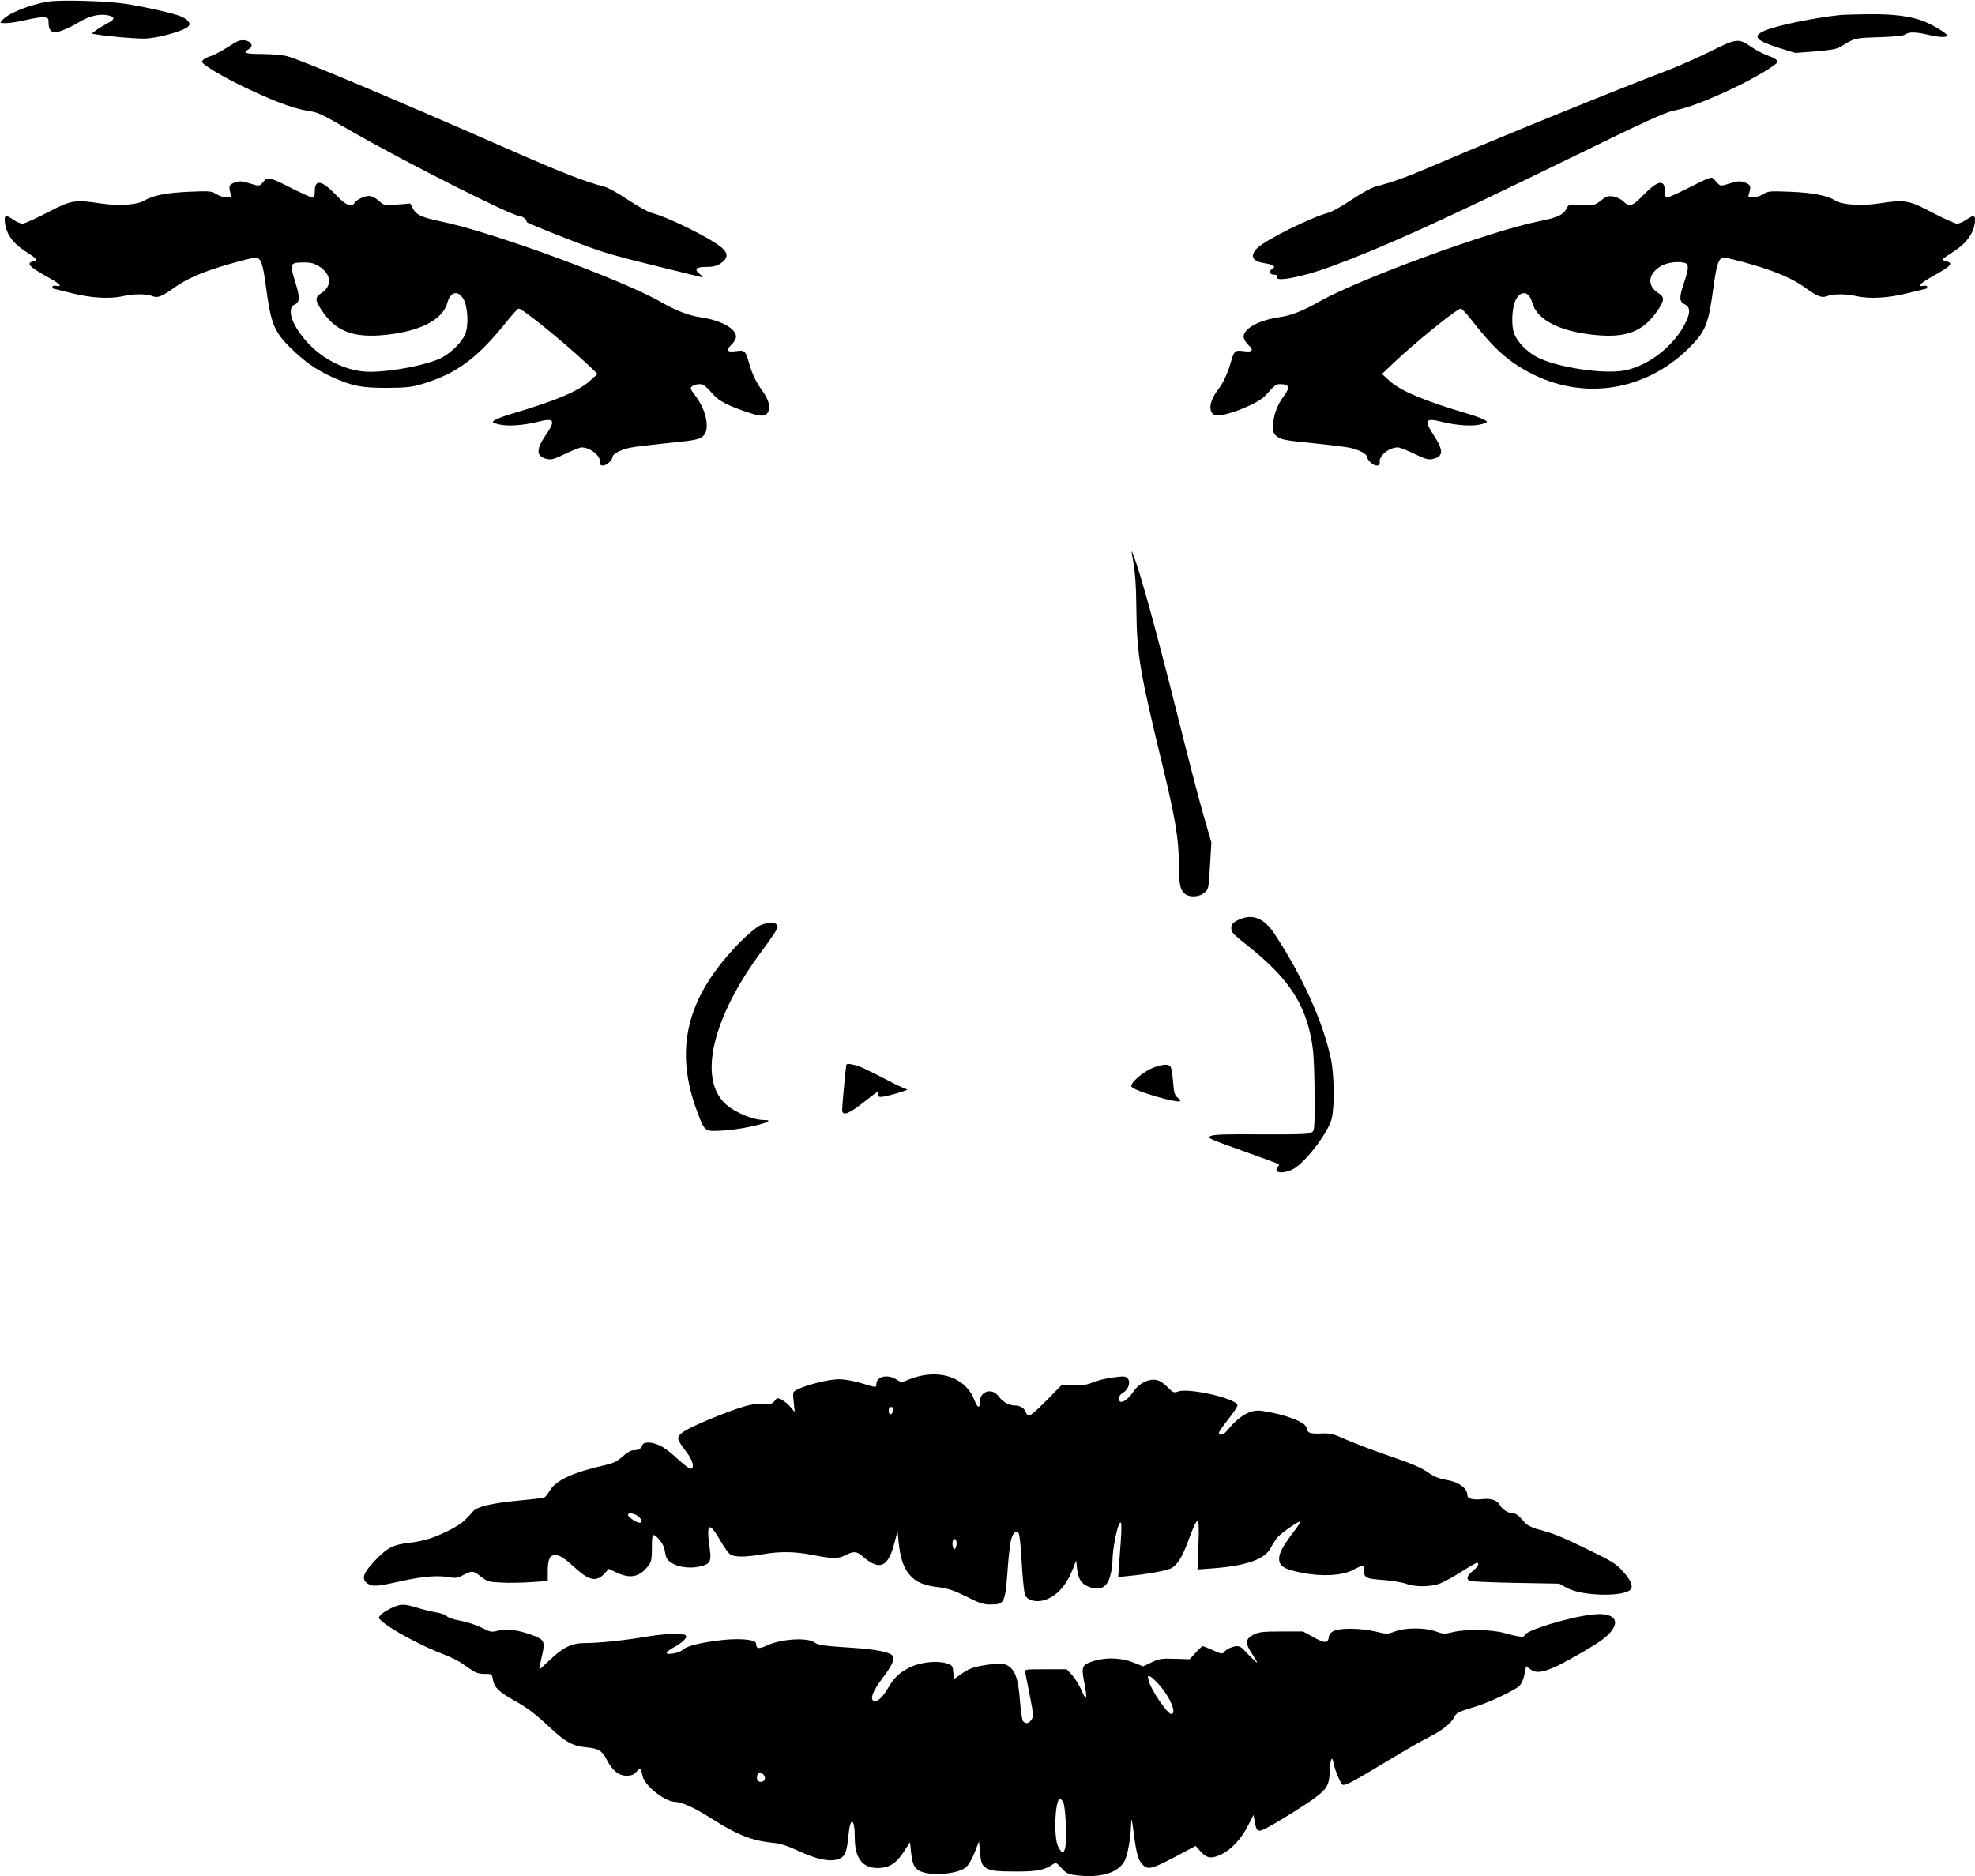  <svg version="1.0" xmlns="http://www.w3.org/2000/svg"
 width="1280pt" height="1216pt" viewBox="0 0 1280 1216"
 preserveAspectRatio="xMidYMid meet"><g transform="translate(0,1216) scale(0.1,-0.1)"
fill="#000000" stroke="none">
<path d="M315 12150 c-123 -20 -259 -74 -301 -121 -17 -18 -16 -19 24 -19 23
0 81 9 129 20 48 12 101 20 118 18 28 -3 30 -6 30 -41 1 -36 15 -56 41 -57 24
0 98 31 152 64 66 41 131 57 186 48 55 -10 55 -27 -1 -55 -26 -14 -59 -34 -73
-45 l-25 -20 35 -6 c75 -12 233 -26 303 -26 76 0 240 43 282 74 26 19 12 44
-36 67 -41 20 -225 62 -364 84 -122 19 -418 27 -500 15z"/>
<path d="M11930 12063 c-169 -17 -421 -69 -496 -103 -80 -35 -53 -64 101 -112
l100 -31 133 10 c103 9 139 16 165 32 87 55 86 55 249 60 106 4 161 10 170 19
16 16 68 15 143 -3 68 -17 125 -19 125 -6 0 14 -93 70 -152 93 -88 34 -193 47
-353 46 -82 -1 -166 -3 -185 -5z"/>
<path d="M1541 11893 c-8 -3 -41 -23 -74 -44 -32 -21 -75 -43 -95 -50 -41 -13
-62 -27 -62 -40 0 -17 140 -100 274 -164 184 -88 308 -135 399 -151 88 -15 80
-12 299 -137 356 -204 1036 -547 1084 -547 20 0 52 -26 47 -39 -1 -3 111 -50
250 -104 226 -88 284 -106 557 -173 168 -41 314 -77 325 -80 15 -4 13 0 -9 19
-40 33 -27 47 43 47 44 0 66 6 92 23 49 33 50 66 3 105 -74 61 -349 197 -451
222 -23 6 -92 44 -153 85 -61 41 -130 79 -153 85 -121 31 -257 83 -588 228
-820 360 -1390 599 -1469 618 -30 8 -103 14 -162 14 -106 0 -129 8 -88 30 54
29 -9 77 -69 53z"/>
<path d="M11085 11827 c-82 -41 -206 -95 -275 -122 -334 -127 -1099 -438
-1495 -608 -201 -86 -281 -115 -402 -147 -24 -6 -93 -44 -154 -85 -61 -41
-130 -80 -153 -85 -105 -27 -401 -173 -458 -228 -16 -14 -28 -36 -28 -49 0
-26 22 -40 77 -49 55 -9 74 -21 51 -35 -27 -15 -22 -39 7 -39 18 0 23 -4 19
-15 -14 -35 163 -2 346 65 340 125 695 285 1537 696 518 253 635 307 696 318
87 17 217 66 392 150 133 64 275 149 275 165 0 13 -20 26 -73 45 -26 10 -70
33 -98 53 -82 56 -93 55 -264 -30z"/>
<path d="M1717 10994 c-36 -44 -33 -43 -97 -23 -51 16 -65 17 -98 6 -38 -13
-42 -24 -27 -74 7 -21 4 -23 -25 -23 -18 0 -48 10 -67 21 -33 21 -44 22 -176
16 -148 -6 -238 -24 -293 -58 -45 -27 -165 -35 -279 -18 -171 26 -191 23 -349
-59 -77 -40 -149 -72 -160 -72 -12 0 -38 11 -58 25 -53 36 -61 33 -56 -19 9
-72 50 -131 128 -182 82 -53 88 -60 55 -68 -47 -12 -27 -34 89 -99 83 -45 106
-68 61 -60 -15 3 -25 1 -25 -6 0 -6 1 -11 3 -11 1 0 55 -14 121 -30 127 -32
249 -39 336 -19 65 15 151 15 187 0 35 -14 59 -5 142 54 82 59 185 103 345
150 86 25 167 45 181 45 36 0 49 -37 69 -190 31 -235 52 -288 155 -391 89 -88
167 -144 265 -189 132 -61 199 -75 366 -74 127 1 156 4 233 27 221 68 354 167
551 415 32 39 62 72 68 72 24 0 305 -228 447 -363 l64 -61 -49 -44 c-75 -68
-225 -131 -514 -216 -47 -14 -94 -32 -105 -40 -18 -13 -17 -15 25 -26 54 -15
159 -8 252 15 112 29 122 12 53 -88 -64 -94 -60 -138 14 -153 25 -5 49 2 116
35 46 22 94 41 105 41 56 0 125 -57 118 -96 -5 -28 30 -29 58 -3 13 12 24 29
24 36 0 21 56 50 118 62 31 6 127 17 212 26 209 21 227 25 255 47 48 37 26
163 -45 258 -38 50 -39 56 -23 67 9 7 30 13 45 13 28 0 36 -6 97 -74 31 -35
98 -69 212 -107 98 -33 125 -31 140 8 12 32 -2 77 -41 131 -40 55 -65 107 -85
177 -23 82 -28 87 -85 79 -59 -8 -68 5 -30 41 17 16 30 39 30 53 0 53 -100
107 -233 126 -74 11 -154 42 -247 95 -254 147 -1099 457 -1429 525 -129 27
-164 43 -187 88 l-15 29 -84 -7 c-84 -7 -84 -7 -120 25 -21 18 -47 31 -63 31
-31 0 -83 -25 -95 -46 -17 -31 -55 -15 -114 47 -97 102 -143 111 -143 28 0
-29 -4 -39 -16 -39 -8 0 -64 25 -124 55 -134 69 -166 79 -183 59z m347 -558
c82 -48 92 -128 21 -174 -41 -26 -43 -43 -14 -92 95 -156 212 -204 434 -180
223 24 365 99 395 209 19 71 69 82 104 22 28 -48 34 -167 12 -225 -19 -50 -92
-123 -154 -155 -90 -46 -316 -90 -462 -91 -183 0 -376 114 -479 285 -43 71
-49 134 -13 150 35 15 37 47 8 139 -40 130 -39 134 53 135 40 1 65 -5 95 -23z"/>
<path d="M11055 10997 c-16 -7 -76 -36 -132 -65 -57 -28 -109 -52 -118 -52
-11 0 -15 11 -15 39 0 83 -45 74 -144 -28 -65 -68 -86 -74 -127 -35 -16 15
-43 28 -65 31 -33 4 -45 0 -79 -27 -39 -31 -42 -31 -125 -28 -83 3 -85 2 -97
-23 -21 -42 -57 -59 -182 -84 -318 -64 -1161 -373 -1421 -520 -103 -59 -182
-90 -257 -101 -133 -19 -233 -73 -233 -126 0 -14 13 -37 30 -53 38 -36 29 -49
-30 -41 -57 8 -62 3 -85 -79 -20 -68 -47 -126 -81 -171 -56 -73 -65 -142 -23
-164 40 -22 279 69 329 125 60 67 70 75 94 75 65 0 70 -21 21 -85 -39 -52 -65
-128 -65 -191 0 -33 5 -47 25 -62 28 -22 46 -26 255 -47 85 -9 181 -20 212
-26 62 -12 118 -41 118 -62 0 -7 11 -24 24 -36 28 -26 63 -25 58 3 -7 41 60
96 118 96 12 0 59 -19 105 -41 67 -33 91 -40 116 -35 74 14 77 54 14 150 -68
104 -59 120 53 91 93 -23 198 -30 252 -15 42 11 43 13 25 26 -11 8 -58 26
-105 40 -290 86 -441 149 -514 215 l-49 45 69 66 c137 131 417 358 442 358 6
0 34 -30 63 -67 150 -192 237 -271 382 -348 345 -183 748 -122 1031 157 111
110 128 152 162 403 20 148 33 185 69 185 14 0 95 -20 181 -45 160 -47 264
-92 344 -150 80 -58 108 -68 143 -54 36 15 122 15 187 0 87 -20 209 -13 336
19 66 16 120 30 122 30 1 0 2 5 2 11 0 7 -10 9 -25 6 -46 -8 -21 16 62 63 119
66 135 84 88 96 -14 3 -25 9 -25 13 0 3 28 23 63 45 95 59 145 131 147 209 0
33 -11 34 -58 2 -20 -14 -46 -25 -58 -25 -12 0 -84 32 -160 72 -157 82 -178
85 -349 59 -113 -17 -234 -9 -278 18 -55 34 -146 52 -294 58 -132 5 -143 5
-176 -16 -19 -11 -49 -21 -67 -21 -29 0 -32 2 -25 23 15 50 11 61 -27 74 -33
11 -47 10 -98 -6 -64 -20 -60 -21 -98 24 -15 17 -17 17 -57 2z m-131 -543 c22
-9 20 -39 -9 -124 -33 -97 -33 -125 3 -142 37 -18 39 -54 6 -120 -73 -147
-230 -272 -384 -307 -134 -31 -454 17 -582 86 -64 35 -124 97 -144 149 -22 58
-15 177 12 225 35 60 85 49 104 -22 30 -110 172 -185 395 -209 216 -24 327 20
423 165 41 62 40 80 -3 107 -72 48 -64 123 19 173 40 25 121 34 160 19z"/>
<path d="M7334 8580 c23 -122 29 -193 31 -375 3 -288 22 -399 169 -1005 83
-343 106 -479 106 -637 0 -142 10 -181 49 -203 34 -18 88 -12 117 14 27 23 28
27 36 174 l9 151 -50 173 c-28 95 -107 400 -176 677 -123 491 -232 889 -275
1001 -11 30 -18 44 -16 30z"/>
<path d="M8047 6206 c-49 -18 -67 -34 -67 -60 0 -30 5 -35 115 -123 272 -217
381 -394 415 -673 5 -46 10 -182 10 -302 0 -215 0 -217 -22 -230 -18 -10 -93
-12 -323 -11 -223 2 -307 0 -328 -10 -28 -12 -18 -16 205 -96 128 -46 235 -85
237 -87 2 -2 -2 -10 -8 -18 -31 -37 27 -48 94 -17 76 34 233 237 256 331 19
76 16 284 -5 385 -52 245 -186 540 -368 815 -62 93 -132 125 -211 96z"/>
<path d="M4925 6161 c-22 -10 -79 -58 -128 -107 -352 -358 -435 -701 -270
-1122 42 -108 42 -108 172 -99 141 9 358 67 254 67 -72 0 -186 47 -247 101
-185 162 -91 564 236 1001 54 72 98 139 98 148 0 34 -54 39 -115 11z"/>
<path d="M5485 5257 c-3 -9 -25 -239 -27 -287 -2 -46 36 -35 130 38 113 88
111 87 105 63 -4 -17 -1 -21 19 -21 28 0 191 48 167 49 -9 1 -60 24 -115 53
-162 84 -191 97 -234 107 -30 7 -42 6 -45 -2z"/>
<path d="M7473 5239 c-64 -25 -149 -98 -140 -122 10 -27 317 -116 317 -92 0 4
-9 14 -21 23 -16 14 -21 33 -26 97 -3 44 -10 88 -15 98 -11 22 -49 21 -115 -4z"/>
<path d="M6008 3249 c-31 -3 -81 -16 -111 -28 l-54 -22 -34 20 c-59 36 -129
19 -129 -32 0 -22 -1 -22 -100 8 -50 15 -108 25 -145 25 -61 0 -212 -37 -268
-67 -29 -15 -30 -15 -23 -80 l7 -66 -27 32 c-14 17 -40 39 -57 47 -29 15 -31
15 -47 -7 -16 -20 -25 -22 -83 -20 -53 2 -86 -5 -165 -32 -157 -55 -323 -128
-355 -157 -34 -30 -32 -37 35 -126 40 -53 51 -104 23 -104 -9 0 -47 30 -86 66
-38 36 -88 74 -112 84 -54 25 -105 26 -114 3 -9 -24 -23 -33 -56 -33 -18 0
-42 -14 -71 -40 -34 -32 -58 -43 -112 -56 -208 -47 -317 -97 -359 -163 -13
-22 -29 -42 -35 -46 -7 -4 -75 -13 -153 -20 -185 -17 -283 -40 -311 -71 -55
-64 -80 -84 -145 -118 -98 -51 -171 -75 -267 -86 -106 -12 -145 -32 -227 -119
-75 -79 -86 -117 -45 -145 32 -22 60 -20 221 16 141 31 241 39 318 23 26 -5
46 -2 68 9 72 38 76 37 126 -2 44 -34 51 -36 136 -40 48 -3 136 -1 194 3 l105
7 0 58 c0 82 12 110 48 110 31 0 56 -16 139 -91 87 -78 134 -83 187 -22 l21
24 58 -27 c86 -39 146 -24 201 50 17 23 21 42 21 112 -1 59 3 84 11 84 17 0
63 -57 69 -86 3 -13 7 -35 10 -48 12 -60 132 -94 232 -67 56 15 64 33 53 112
-25 172 -5 183 75 42 20 -34 45 -69 58 -78 27 -19 98 -19 207 0 115 20 209 19
332 -5 129 -25 159 -25 208 0 53 27 73 25 112 -9 107 -93 163 -71 203 81 l22
83 7 -70 c11 -105 31 -166 71 -212 41 -49 91 -70 194 -82 58 -8 96 -21 175
-60 86 -44 109 -51 157 -51 89 0 93 10 109 217 5 79 15 166 21 194 11 50 31
71 51 51 6 -6 15 -92 20 -194 6 -101 15 -194 22 -208 15 -33 71 -48 124 -32
78 24 140 90 183 197 l24 60 6 -58 c8 -69 34 -102 93 -118 63 -17 101 6 120
72 9 29 16 75 16 103 0 71 29 221 47 243 15 19 15 -21 -4 -265 l-6 -84 69 7
c116 11 244 34 275 50 38 20 71 72 107 170 68 184 77 181 69 -21 l-6 -157 97
7 c222 17 341 59 379 135 12 24 33 55 45 69 28 30 138 106 144 99 3 -2 -10
-24 -29 -49 -80 -105 -107 -152 -107 -191 0 -49 32 -69 151 -92 128 -25 256
-18 326 18 65 34 73 34 73 0 0 -50 11 -56 122 -64 56 -4 123 -15 148 -24 63
-23 164 -22 225 2 28 11 90 46 139 77 49 31 93 56 98 56 19 0 6 -27 -27 -53
-36 -29 -44 -50 -22 -64 6 -4 140 -10 297 -13 l285 -5 51 -28 c102 -55 382
-59 415 -6 13 22 -6 63 -54 115 -44 49 -71 65 -231 143 -173 84 -221 103 -329
131 -26 7 -58 24 -70 37 -46 51 -61 63 -79 63 -30 0 -73 26 -87 54 -18 32 -56
45 -114 39 -60 -7 -97 3 -97 25 0 48 -58 88 -148 102 -36 6 -72 21 -98 40 -54
38 -102 59 -297 126 -87 30 -198 73 -248 95 -81 36 -96 40 -159 37 -72 -2 -86
3 -92 37 -7 38 -139 88 -290 110 -73 11 -145 -30 -225 -128 -22 -28 -53 -36
-53 -14 0 6 27 46 60 87 33 41 60 82 60 91 0 42 -311 114 -383 90 -29 -11 -34
-9 -70 28 -23 24 -52 43 -71 46 -50 10 -112 -20 -147 -71 -33 -49 -72 -79 -89
-69 -19 12 -10 41 19 58 36 21 51 72 28 94 -13 13 -27 14 -97 4 -45 -6 -102
-20 -127 -31 -36 -16 -63 -20 -123 -18 l-77 3 -89 -91 c-49 -50 -99 -97 -112
-103 -20 -10 -23 -9 -32 13 -11 29 -38 46 -75 46 -36 0 -76 23 -103 59 -42 58
-122 34 -122 -37 0 -44 -14 -40 -34 11 -45 119 -163 182 -308 166z m-220 -231
c-5 -32 -28 -35 -28 -4 0 17 5 26 16 26 10 0 14 -7 12 -22z m-1650 -688 c26
-24 28 -40 6 -40 -19 0 -74 38 -74 51 0 17 46 9 68 -11z m2062 -173 c0 -12 -4
-28 -9 -35 -11 -18 -24 29 -15 52 8 21 24 10 24 -17z"/>
<path d="M2535 1736 c-27 -13 -58 -32 -67 -43 -17 -19 -17 -20 5 -40 62 -56
261 -163 404 -217 40 -15 87 -38 105 -50 18 -12 51 -35 72 -49 29 -20 51 -27
87 -27 47 0 47 0 54 -39 8 -48 38 -77 135 -132 91 -51 131 -81 239 -181 98
-91 144 -116 232 -124 80 -8 102 -22 133 -83 34 -67 77 -101 127 -101 30 0 46
6 64 26 26 28 27 27 40 -29 13 -63 146 -167 214 -167 41 -1 128 -41 231 -107
166 -106 265 -145 400 -158 47 -4 92 -19 162 -51 117 -55 200 -73 257 -56 47
15 59 41 70 157 12 125 41 112 41 -18 0 -137 54 -201 161 -195 70 5 109 32
159 109 l38 58 6 -60 c9 -79 19 -102 49 -122 61 -40 250 -28 307 19 17 15 40
53 57 97 l28 72 6 -65 c7 -82 13 -95 54 -115 26 -12 67 -16 172 -16 140 -1
193 9 246 46 20 14 23 13 57 -24 31 -34 43 -40 94 -46 155 -20 271 14 313 90
22 40 42 153 44 248 1 40 5 26 16 -58 18 -142 29 -182 59 -212 37 -37 58 -31
281 89 l62 33 34 -38 c41 -44 70 -47 134 -16 63 30 129 101 170 183 l37 71 8
-44 c12 -67 20 -71 88 -34 83 45 253 152 307 193 75 57 87 80 92 171 3 80 14
102 24 51 12 -59 49 -142 63 -142 22 0 80 31 288 157 104 63 224 132 267 153
86 44 143 88 164 130 15 29 26 34 141 69 83 25 250 104 281 133 13 12 27 43
33 74 l11 54 29 -21 c36 -27 82 -20 177 25 91 45 238 131 289 169 131 100 99
180 -63 162 -152 -16 -443 -105 -443 -136 0 -14 -40 -9 -130 16 -81 23 -251
26 -333 6 -53 -13 -63 -13 -110 4 -71 26 -195 26 -264 1 -52 -19 -54 -19 -130
-1 -92 22 -226 24 -269 4 -19 -10 -30 -23 -32 -41 -5 -40 -26 -41 -99 0 l-68
37 -140 0 c-119 0 -146 -3 -180 -20 -54 -27 -57 -56 -10 -125 19 -29 34 -54
32 -56 -3 -3 -46 39 -92 89 -9 9 -25 17 -35 17 -29 0 -72 -19 -85 -37 -12 -15
-18 -15 -73 10 -33 15 -63 27 -67 27 -4 0 -25 -19 -46 -43 l-39 -42 -95 3
c-86 3 -101 1 -151 -23 l-55 -26 -64 25 c-75 30 -172 35 -252 11 -79 -24 -86
-36 -68 -129 24 -123 19 -142 -14 -66 -16 36 -44 82 -63 103 l-35 37 -137 0
c-136 0 -136 0 -131 -22 2 -13 16 -81 30 -152 23 -118 24 -132 10 -153 -18
-26 -37 -29 -55 -9 -6 8 -15 69 -20 136 -10 139 -32 200 -83 226 -27 14 -42
15 -121 4 -94 -13 -128 -25 -183 -66 -17 -13 -34 -24 -37 -24 -3 0 -6 19 -8
43 -3 39 -6 43 -43 55 -56 19 -163 9 -228 -21 -70 -32 -110 -68 -146 -130 -38
-66 -75 -102 -97 -93 -28 11 -9 63 56 149 60 79 77 115 67 141 -10 26 -108 46
-272 56 -172 11 -213 17 -233 32 -43 36 -216 26 -310 -17 -56 -26 -71 -23 -72
12 0 25 -99 35 -216 23 -138 -16 -232 -38 -256 -62 -22 -22 -108 -38 -108 -21
0 5 22 22 48 36 56 30 87 61 77 76 -10 17 -137 13 -264 -9 -142 -24 -301 -40
-390 -40 -85 0 -143 -28 -228 -110 -35 -33 -64 -60 -67 -60 -2 0 5 36 15 81
23 98 18 110 -54 138 -98 36 -170 46 -226 32 -47 -12 -51 -11 -112 20 -35 17
-96 37 -137 44 -41 7 -78 20 -85 28 -7 9 -39 21 -72 26 -33 6 -89 20 -125 31
-83 25 -104 25 -165 -4z m4983 -503 c69 -80 110 -183 73 -183 -26 0 -136 164
-147 219 -7 31 -6 33 14 22 11 -6 38 -32 60 -58z m-2568 -578 c16 -20 6 -45
-19 -45 -21 0 -30 16 -23 43 5 21 25 22 42 2z m1941 -177 c14 -27 24 -218 15
-282 -9 -55 -23 -56 -48 -5 -31 59 -20 309 12 309 5 0 15 -10 21 -22z"/>
</g>
</svg>
